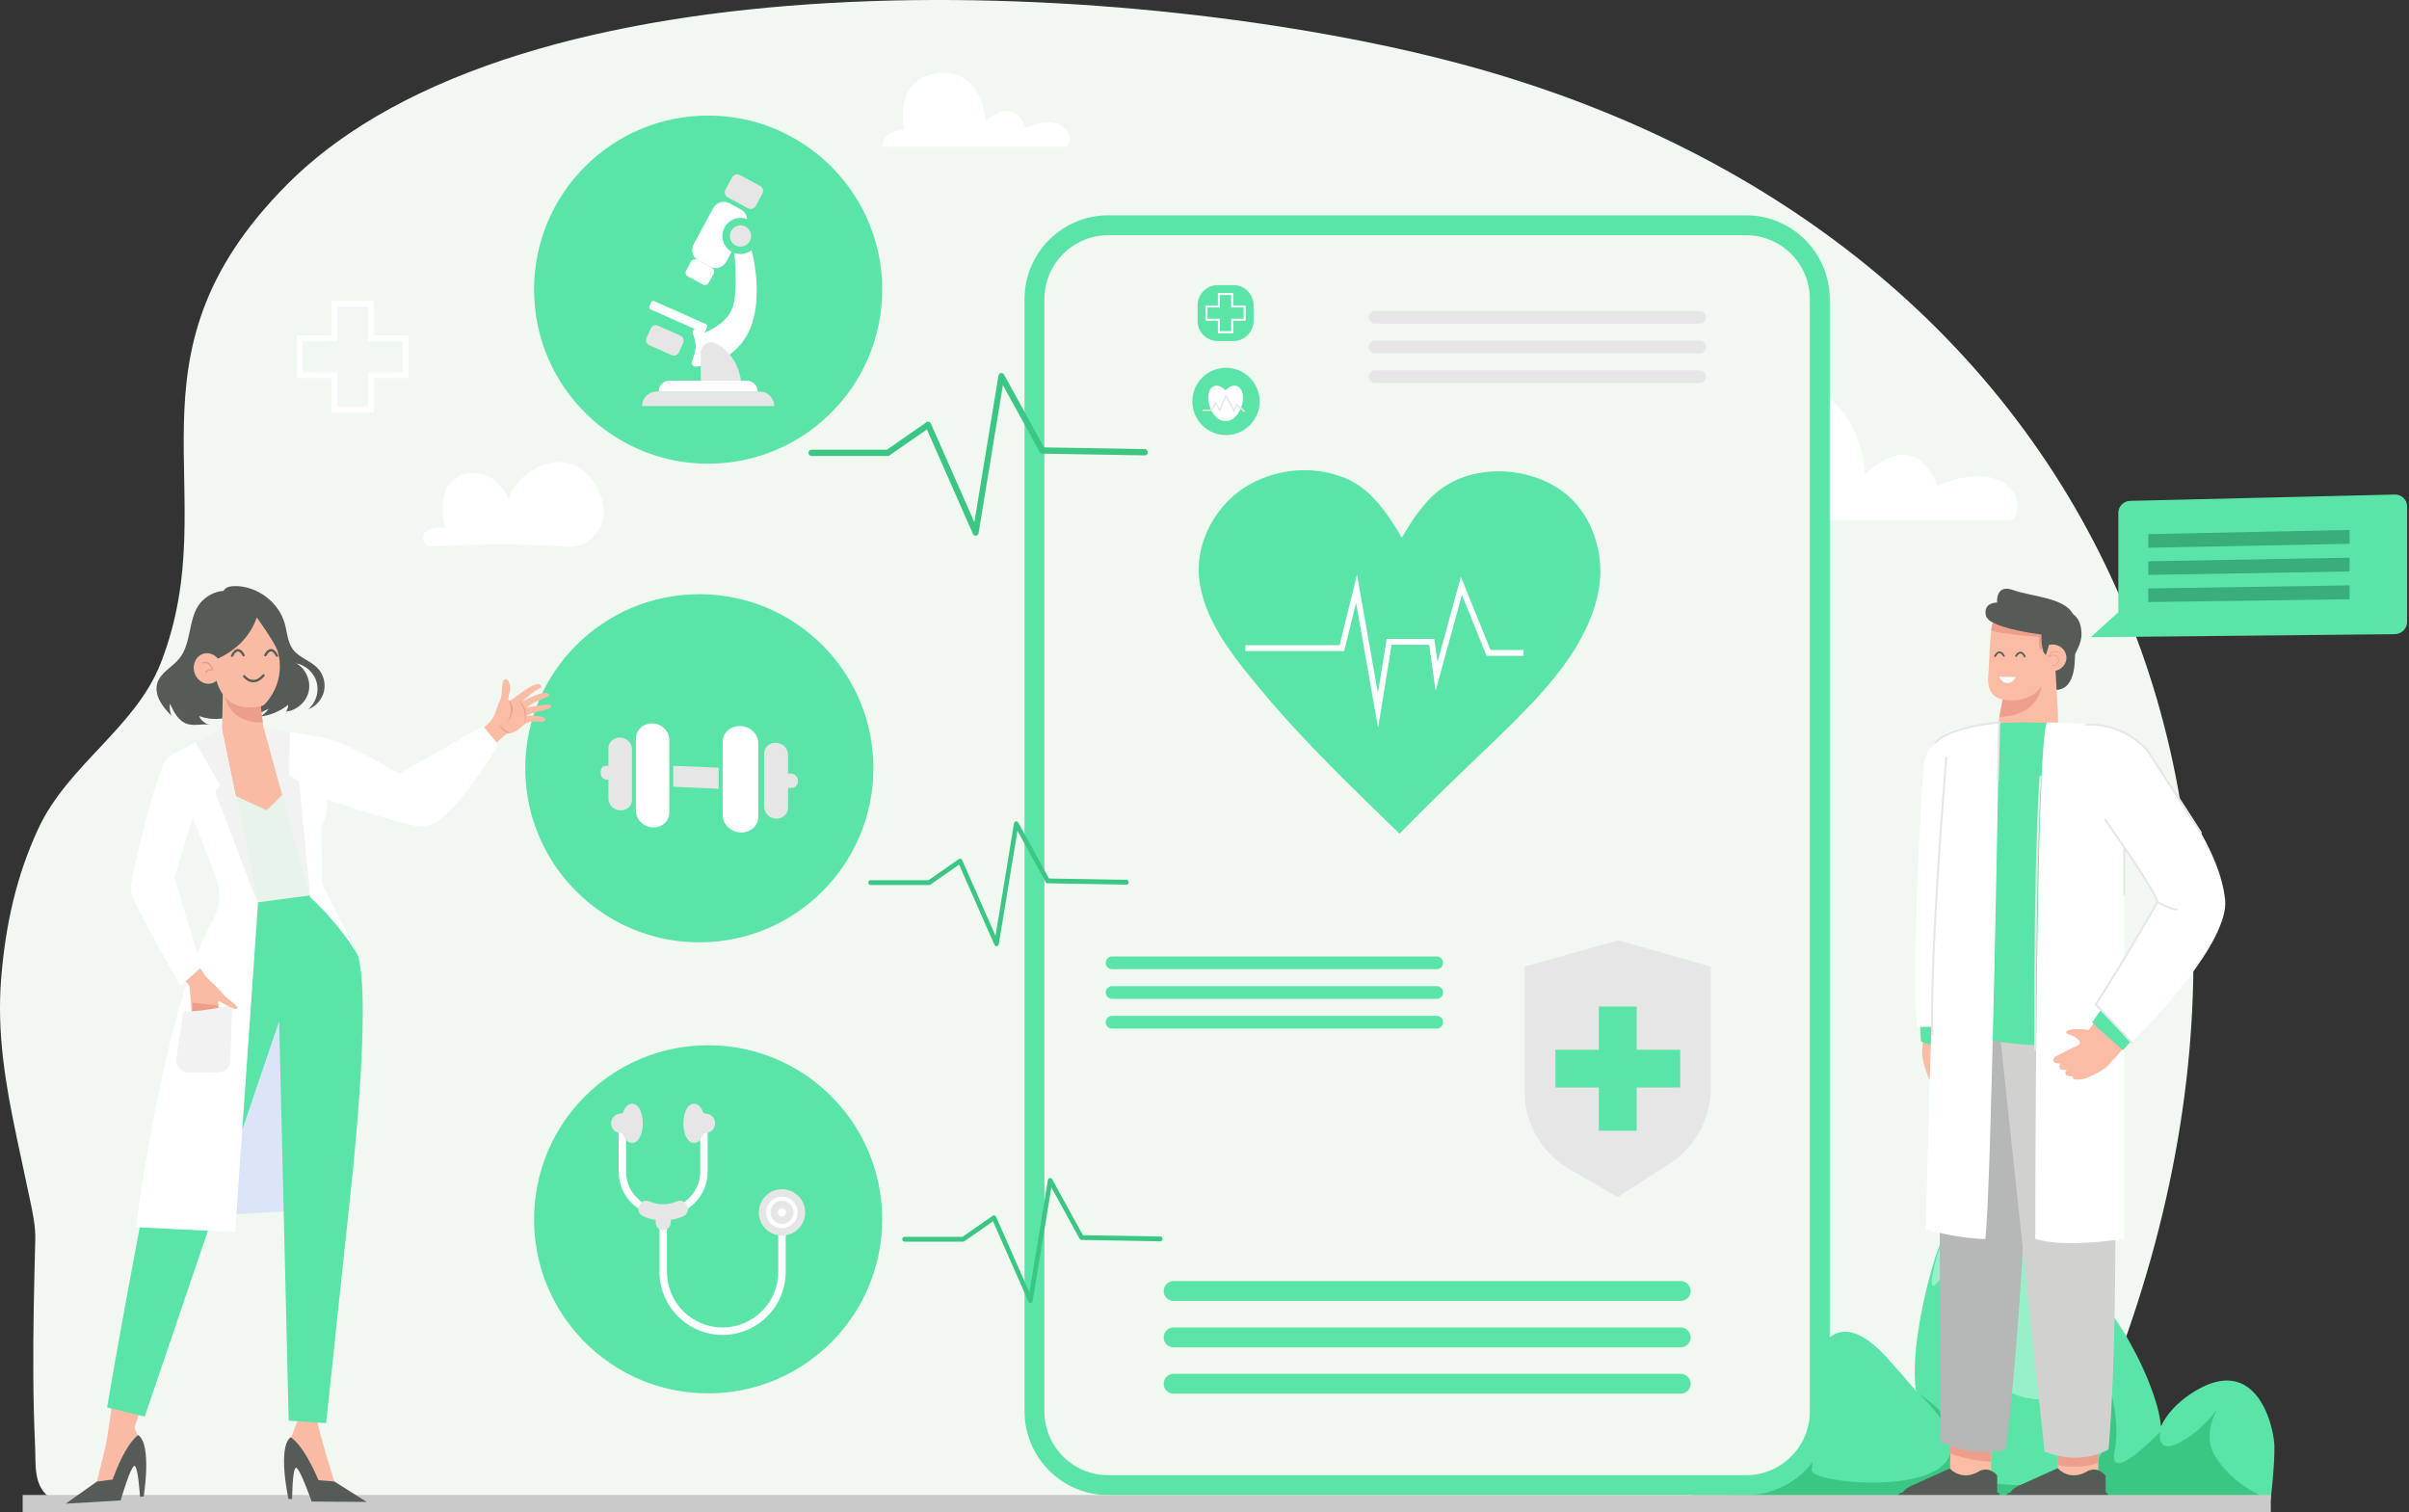 <svg xmlns="http://www.w3.org/2000/svg" width="849" height="533" viewBox="0 0 849 533" fill="none"><rect x="0" y="0" width="849" height="533" fill="#333333" stroke="none"/><g clip-path="url(#clip0_1034_32470)"><path d="M724.861 528.49C716.181 528.49 707.501 528.49 698.821 528.49H357.841C273.981 528.49 190.091 527.47 106.231 528.68C89.981 528.91 73.731 529.36 57.481 529.8C46.561 530.1 27.911 534.07 18.111 528.07C11.611 524.1 12.681 516.24 12.371 509.69C11.981 501.33 11.791 492.96 11.741 484.59C11.641 468.69 12.021 452.79 12.431 436.9C12.551 432.18 11.561 427.51 10.581 422.89C9.001 415.48 7.431 408.07 5.851 400.65C1.921 382.14 -1.109 364.07 0.391 345.1C1.891 326.13 5.731 308.78 13.421 292.18C23.961 269.41 47.791 256.5 56.711 233.53C80.061 173.43 40.111 126.4 101.181 65.01C183.241 -17.47 393.251 -8.4 509.121 21.04C743.401 80.56 839.061 300.42 724.871 528.49H724.861Z" fill="#F1F8F2"></path><path d="M591.94 183.3C591.45 181.65 591.62 179.76 592.77 178.18C594.85 175.33 598.64 172.91 605.43 172.5C605.43 172.5 598.09 139.9 626.53 136.47C655.76 132.95 657.27 167.32 657.27 167.32C657.27 167.32 673.83 149.09 682.87 171.3C682.87 171.3 700.7 162.3 709.27 173.1C711.83 176.33 711.4 180.66 709.2 183.3H591.95H591.94Z" fill="white"></path><path d="M311.27 51.72C311 50.81 311.1 49.76 311.73 48.89C312.88 47.32 314.97 45.98 318.72 45.75C318.72 45.75 314.66 27.73 330.38 25.84C346.53 23.9 347.37 42.89 347.37 42.89C347.37 42.89 356.52 32.82 361.52 45.09C361.52 45.09 371.37 40.12 376.1 46.08C377.52 47.87 377.28 50.26 376.06 51.71H311.27V51.72Z" fill="white"></path><path d="M800.23 528.5H597.03C596.39 528.51 595.74 528.51 595.09 528.5C597.36 526.01 607.8 516.8 609.77 514.78C624.21 500.02 630.99 497.47 633.79 502.44C633.79 502.45 633.81 502.48 633.81 502.49C634.14 503.07 634.41 503.76 634.63 504.53C634.63 504.54 634.65 504.54 634.65 504.56C634.72 504.81 634.78 505.08 634.84 505.37V505.08C635.04 502.37 635.32 499.41 635.68 496.23C635.72 495.8 635.78 495.37 635.83 494.95C638.61 472.7 647.67 459.47 664.87 478.29C669 482.83 672.29 486.61 674.86 489.73C674.86 489.73 674.86 489.73 674.89 489.76C675 489.91 675.11 490.05 675.21 490.18C675.21 490.13 675.21 490.09 675.21 490.04C674.37 483.73 674.71 474.37 677.57 460.52C677.66 460.06 677.76 459.58 677.86 459.1C686.64 418.14 698.72 415.18 713.63 431.11C715.25 432.85 716.81 434.64 718.3 436.49C718.34 436.53 718.38 436.58 718.42 436.62C721.49 440.4 724.27 444.34 726.75 448.24C726.77 448.27 726.78 448.29 726.8 448.32C726.8 448.33 726.82 448.36 726.83 448.37C730.52 454.16 733.52 459.85 735.81 464.77C735.81 464.77 735.83 464.81 735.86 464.87C735.91 464.96 735.99 465.12 736.07 465.33C735.86 463.42 735.79 461.42 735.95 459.43C736.01 458.73 736.14 458.2 736.35 457.81C736.61 457.3 737 457.06 737.49 457.06C737.88 457.06 738.33 457.21 738.84 457.52C739.01 457.62 739.2 457.74 739.38 457.89C744 461.21 752.19 474.29 757.25 486.83C757.25 486.84 757.25 486.84 757.25 486.86C759.28 491.88 760.8 496.84 761.4 501.01C761.48 501.57 761.55 502.11 761.58 502.63C762.66 500.36 764.34 497.86 766.87 495.38L766.89 495.35C768.74 493.54 771.06 491.71 773.94 490.02C787.07 482.27 794.4 488.68 798.15 496.42C798.17 496.46 798.19 496.5 798.2 496.52C800.58 501.48 801.5 506.93 801.56 509.58C801.71 516.4 800.25 528.52 800.25 528.52L800.23 528.5Z" fill="#5AE4A7"></path><path d="M800.229 528.5H597.029C619.059 528.06 637.739 513.36 635.929 506.36C635.929 506.36 639.699 511.91 638.499 517.98C637.359 523.72 708.579 529.66 681.669 496.89C681.099 496.18 680.489 495.47 679.819 494.73C679.269 494.11 678.659 493.47 678.029 492.82C677.739 492.53 677.429 492.22 677.119 491.91C676.889 491.67 676.639 491.44 676.389 491.19C676.389 491.19 676.389 491.2 676.409 491.2C677.609 492.01 703.609 509.8 683.959 519.41C683.959 519.41 716.099 528.07 733.159 519.79C749.649 511.78 741.519 482.04 740.979 480.11C741.539 481.58 747.829 498.78 745.279 511.18C742.619 524.14 761.329 504.57 761.329 504.57C761.329 504.57 759.699 512.55 767.819 508.53C775.599 504.68 781.009 497.07 781.449 496.43C781.019 497.18 776.429 505.64 780.239 512.38C786.969 524.27 800.219 528.5 800.219 528.5H800.229Z" fill="#3CC684"></path><path opacity="0.43" d="M681.23 448.48C678.27 462.91 690.98 438.88 690.98 438.88C690.98 438.88 687.15 489.88 716.67 493.03C746.19 496.18 742.05 473.52 726.76 448.29C711.47 423.06 689.06 410.21 681.22 448.48H681.23Z" fill="#E9FFF6"></path><path d="M615.31 79.38H390.62C376.239 79.38 364.58 91.038 364.58 105.42V497.34C364.58 511.721 376.239 523.38 390.62 523.38H615.31C629.692 523.38 641.35 511.721 641.35 497.34V105.42C641.35 91.038 629.692 79.38 615.31 79.38Z" fill="#F1F8F2" stroke="#5AE4A7" stroke-width="7" stroke-miterlimit="10"></path><path d="M725.251 237.49L724.741 243C724.741 243 725.761 254.31 725.071 256.63C724.391 258.95 720.561 263.47 713.951 263.14C711.871 263.03 710.061 262.6 708.551 262.07C705.451 260.96 703.671 257.89 704.231 254.8L705.791 246.5C700.051 245.42 700.681 239.17 700.681 239.17C700.881 235.72 701.061 232.27 701.261 228.82C701.371 227.03 701.401 225.21 701.601 223.42C701.651 223.02 701.691 222.58 701.741 222.13C701.851 221.21 702.021 220.23 702.421 219.42C702.591 219.04 702.821 218.71 703.111 218.42C703.761 217.78 704.671 217.5 705.571 217.3C707.211 216.91 708.891 216.71 710.591 216.64C712.001 216.59 713.571 216.46 714.951 216.64C716.111 216.8 717.311 216.87 718.511 216.86C719.431 216.86 720.361 216.79 721.291 216.68C722.331 216.56 723.331 216.3 724.361 216.11C725.121 215.97 725.611 215.97 725.671 216.81C725.811 218.84 725.601 220.95 725.561 222.98L725.251 237.49Z" fill="#FABCA4"></path><path d="M724.302 221.57L723.602 223.58L721.012 230.91C718.062 229.77 718.602 224.44 718.602 224.44C714.992 224.22 711.362 223.9 707.772 223.35C705.902 223.07 703.562 222.87 701.752 222.15C701.862 221.23 702.032 220.25 702.432 219.43C701.882 219.15 701.412 218.85 701.022 218.54C700.892 218.45 700.792 218.34 700.682 218.23C701.102 217.31 701.752 216.46 702.322 215.74C702.382 215.67 703.082 215.62 703.202 215.55C703.482 215.43 703.632 215.21 703.872 215.05C704.292 214.78 704.872 214.67 705.352 214.51C706.492 214.14 707.602 213.77 708.752 213.4C708.982 213.32 712.792 212.06 712.832 212.18C712.872 212.26 715.682 214.56 718.512 216.86C718.782 217.08 719.052 217.3 719.332 217.53C721.922 219.63 724.292 221.55 724.292 221.55L724.302 221.57Z" fill="#ED9F8C"></path><path d="M739.64 509.23L739.55 515.56L739.44 522.82L725.08 522.62L725.19 516.35L725.35 507.44L739.64 509.23Z" fill="#FABCA4"></path><path d="M739.641 509.23L739.551 515.56C736.441 516.55 731.421 517.5 725.191 516.36L725.351 507.45L739.641 509.24V509.23Z" fill="#ED9F8C"></path><path d="M701.82 509.24L701.71 517.43L701.62 522.81L687.17 522.61L687.31 514.55L687.44 507.45L701.82 509.24Z" fill="#FABCA4"></path><path d="M701.821 506.94L701.711 515.13C697.851 514.93 692.901 514.19 687.311 512.24L687.451 505.14L701.831 506.93V506.94H701.821Z" fill="#ED9F8C"></path><path d="M724.75 214.44C724.75 214.44 731.76 214.48 733.2 220.36C734.65 226.26 731.45 229.17 731.3 230.89C731.16 232.62 731.73 244.34 723.15 243.04L721.9 223.66L725.33 216.14L724.76 214.43L724.75 214.44Z" fill="#555B56"></path><path d="M718.36 231.56C718.22 234.16 720.32 236.38 723.05 236.51C725.78 236.65 728.12 234.66 728.27 232.06C728.41 229.46 726.31 227.24 723.58 227.11C720.85 226.97 718.52 228.96 718.37 231.56H718.36Z" fill="#FABCA4"></path><path d="M723.501 234.7C724.531 234.75 725.261 234.05 725.531 233.34C725.841 232.49 725.581 231.63 724.861 231.15C723.801 230.45 722.781 230.81 722.251 231.1C722.491 230.58 722.851 230.2 723.321 229.99C724.321 229.53 725.521 229.96 725.531 229.97C725.591 230 725.671 229.97 725.701 229.89C725.731 229.82 725.701 229.75 725.621 229.72C725.561 229.7 724.311 229.24 723.201 229.75C722.561 230.05 722.091 230.6 721.841 231.4L721.701 231.85L722.061 231.54C722.061 231.54 723.361 230.47 724.701 231.36C725.451 231.86 725.471 232.69 725.251 233.24C725.021 233.82 724.441 234.48 723.501 234.43H723.471C723.401 234.43 723.331 234.48 723.331 234.55C723.331 234.62 723.381 234.69 723.441 234.69H723.481L723.501 234.7Z" fill="#ED9F8C"></path><path d="M719.48 241.85C719.48 241.85 718.51 252.32 704.65 252.63L705.8 246.51C705.8 246.51 714.64 248.67 719.49 241.87L719.48 241.85Z" fill="#ED9F8C"></path><path d="M724.87 244.47L724.4 235.58L722.08 235.72L721.57 244.57L724.87 244.48V244.47Z" fill="#FABCA4"></path><path d="M723.461 214.2C723.461 214.2 724.871 217.95 721.871 223.94C718.871 229.93 728.811 222 728.811 222C728.811 222 728.651 213.01 723.451 214.2H723.461Z" fill="#555B56"></path><path d="M722.121 227.31L721.011 230.9L720.161 229.76C720.161 229.76 718.651 224.44 720.031 221.99C721.411 219.55 726.181 223.41 726.181 223.41L722.121 227.31Z" fill="#555B56"></path><path d="M704.58 238.47C704.67 238.47 710.36 238.58 710.36 238.58C710.36 238.58 709.54 240.78 707.43 240.74C705.31 240.7 704.57 238.47 704.57 238.47H704.58Z" fill="#FBFDFC"></path><path d="M686.692 382.47C689.252 385.75 689.922 382.52 689.922 382.52C691.462 384.14 692.262 383.83 692.652 383.29C692.932 382.9 692.992 382.39 692.852 381.93C692.382 380.47 690.942 376 689.872 373.27C690.112 371.39 693.292 372.18 694.872 373.13C695.692 373.62 697.092 373.73 695.802 371.59C694.762 369.84 691.122 367.09 691.122 367.09L692.782 356.61L678.082 357.3C678.082 357.3 677.512 369.35 677.412 371.17C677.322 372.99 679.032 379.19 680.512 381.12C683.212 384.63 683.492 382.54 683.492 382.54C686.642 385.92 686.682 382.48 686.682 382.48H686.702L686.692 382.47Z" fill="#FABCA4"></path><path d="M687.74 378.57C687.74 378.48 687.79 378.39 687.88 378.36C687.99 378.32 688.12 378.38 688.16 378.49C688.71 380.08 690.09 382.38 690.09 382.41C690.15 382.52 690.12 382.65 690.01 382.71C689.9 382.77 689.78 382.74 689.72 382.63C689.66 382.54 688.31 380.28 687.75 378.64C687.75 378.62 687.75 378.59 687.75 378.57H687.74Z" fill="#FABCA4"></path><path d="M684.961 378.61C684.961 378.5 685.031 378.41 685.131 378.39C685.241 378.36 685.361 378.44 685.391 378.56C685.801 380.58 686.871 382.34 686.881 382.35C686.951 382.46 686.911 382.59 686.801 382.65C686.691 382.72 686.561 382.68 686.501 382.57C686.451 382.49 685.391 380.74 684.971 378.64V378.6L684.961 378.61Z" fill="#FABCA4"></path><path d="M681.791 379.15C681.791 379.04 681.861 378.96 681.961 378.93C682.071 378.9 682.201 378.98 682.231 379.09C682.641 380.82 683.671 382.38 683.681 382.4C683.751 382.5 683.721 382.64 683.631 382.71C683.521 382.78 683.391 382.75 683.321 382.65C683.271 382.58 682.231 381 681.801 379.2V379.15H681.781H681.791Z" fill="#FABCA4"></path><path d="M676.73 361.81L676.99 366.9C676.99 366.9 679.66 368.68 684.57 368.55L683.341 361.81H676.73Z" fill="#5AE4A7"></path><path d="M716.77 346.3C716.77 346.3 714.54 450.64 706.89 510.86C706.89 510.86 696.7 514.05 683.88 508.09L683.34 354.3L681.49 331.26L716.76 346.3H716.77Z" fill="#B6B7B7"></path><path d="M743.671 347.31C743.671 347.31 748.141 450.17 743.131 510.78C743.131 510.78 733.611 516.75 720.561 511.58L704.761 363.8L698.061 324.26L743.671 347.31Z" fill="#D1D2CF"></path><path d="M688.091 257.88C688.091 257.88 679.731 261.27 678.331 267.87C676.941 274.46 673.311 354 675.821 361.83H688.081V257.89L688.091 257.88Z" fill="white"></path><path d="M747.981 303.71L742.411 366.43C742.411 366.43 709.371 373.68 683.711 360.28C683.711 360.28 687.811 262.96 688.621 259.02C689.571 254.38 715.161 253.99 725.841 255.13C725.841 255.13 742.381 254.72 751.241 259.59L747.981 303.73V303.72V303.71Z" fill="#5AE4A7"></path><path d="M748.651 285.44V436.52C748.651 436.52 727.541 440.07 717.281 436.52C717.281 436.52 717.341 257.6 721.531 254.59C722.051 254.59 732.561 254.78 740.081 255.59C747.591 256.4 748.641 285.43 748.641 285.43L748.651 285.44Z" fill="white"></path><path d="M704.57 254.59C704.57 254.59 701.75 423.73 699.66 436.66C699.66 436.66 689.54 436.49 678.67 433.17C678.67 433.17 682.91 260.93 685.71 258.51C688.52 256.09 704.56 254.58 704.56 254.58L704.57 254.59Z" fill="white"></path><path d="M748.651 315.5C748.831 315.5 749.001 315.35 749.001 315.15V298.55C749.001 298.36 748.841 298.2 748.651 298.2C748.451 298.2 748.291 298.35 748.291 298.55V315.15C748.291 315.34 748.451 315.5 748.651 315.5Z" fill="#E6E6E6"></path><path d="M717.28 370.46C717.48 370.46 717.64 370.31 717.64 370.12C717.47 298.75 719.46 273.94 719.48 273.7C719.5 273.51 719.35 273.35 719.16 273.33C718.96 273.33 718.79 273.45 718.77 273.64C718.75 273.88 716.76 298.7 716.93 370.13C716.93 370.32 717.1 370.47 717.28 370.47V370.46Z" fill="#E6E6E6"></path><path d="M680.962 364.99C681.162 364.99 681.311 364.83 681.311 364.65C680.621 334.01 686.232 267.76 686.282 267.09C686.302 266.9 686.151 266.74 685.951 266.73C685.751 266.72 685.591 266.85 685.571 267.04C685.511 267.71 679.901 333.99 680.601 364.66C680.601 364.84 680.771 365 680.951 365H680.971L680.962 364.99Z" fill="#E6E6E6"></path><path d="M704.101 275.07C704.301 275.07 704.451 274.92 704.461 274.73L704.931 254.22L704.541 254.25C703.821 254.31 686.891 255.68 681.891 261.47C681.761 261.61 681.781 261.84 681.931 261.97C682.081 262.1 682.301 262.08 682.431 261.93C686.831 256.84 701.621 255.23 704.201 254.98L703.751 274.71C703.751 274.9 703.891 275.06 704.091 275.07H704.101Z" fill="#E6E6E6"></path><path d="M747.56 264.22C747.48 264.22 747.42 264.19 747.36 264.12C745.06 261.05 741.27 259.8 741.22 259.79C741.09 259.75 741.02 259.62 741.06 259.49C741.1 259.37 741.23 259.3 741.36 259.34C741.53 259.39 745.31 260.64 747.72 263.84C747.8 263.95 747.78 264.1 747.67 264.18C747.63 264.21 747.57 264.23 747.53 264.23L747.56 264.22Z" fill="#21111D"></path><path d="M747.111 266.43C747.031 266.43 746.971 266.4 746.911 266.33C744.601 263.26 740.821 262.01 740.771 262C740.641 261.96 740.571 261.83 740.611 261.7C740.651 261.58 740.781 261.51 740.911 261.55C741.071 261.6 744.861 262.85 747.271 266.05C747.341 266.16 747.321 266.31 747.221 266.39C747.181 266.42 747.121 266.44 747.081 266.44L747.111 266.43Z" fill="#21111D"></path><path d="M728.47 376.98C724.34 377.52 726.15 374.76 726.15 374.76C723.91 374.83 723.54 374.05 723.65 373.4C723.73 372.92 724.05 372.51 724.47 372.29C725.83 371.58 730.01 369.4 732.7 368.21C733.86 366.69 731.04 365.05 729.23 364.62C728.31 364.4 727.23 363.5 729.66 362.87C731.63 362.36 736.16 362.93 736.16 362.93L742.36 354.29L752.35 365.04C752.35 365.04 744.27 374.02 743.06 375.39C741.85 376.75 736.27 379.99 733.85 380.32C729.45 380.93 730.72 379.25 730.72 379.25C726.09 379.46 728.48 376.98 728.48 376.98H728.45V376.97L728.47 376.98Z" fill="#FABCA4"></path><path d="M730.47 373.46C730.54 373.39 730.56 373.3 730.51 373.2C730.45 373.09 730.34 373.05 730.22 373.11C728.69 373.87 726.11 374.54 726.08 374.54C725.97 374.57 725.88 374.69 725.92 374.81C725.95 374.92 726.08 375 726.19 374.96C726.29 374.93 728.85 374.26 730.42 373.49C730.42 373.49 730.45 373.46 730.47 373.45V373.46Z" fill="#FABCA4"></path><path d="M732.421 375.44C732.501 375.36 732.511 375.25 732.451 375.16C732.381 375.06 732.251 375.04 732.141 375.1C730.431 376.25 728.431 376.76 728.411 376.76C728.301 376.79 728.231 376.91 728.251 377.03C728.281 377.14 728.391 377.22 728.511 377.19C728.601 377.17 730.601 376.65 732.391 375.46C732.391 375.46 732.411 375.44 732.421 375.43V375.44Z" fill="#FABCA4"></path><path d="M734.3 378.03C734.38 377.96 734.39 377.85 734.33 377.75C734.26 377.64 734.13 377.62 734.02 377.68C732.51 378.63 730.68 379.02 730.66 379.02C730.55 379.05 730.46 379.16 730.49 379.28C730.52 379.39 730.63 379.47 730.75 379.45C730.83 379.43 732.68 379.04 734.26 378.06C734.26 378.06 734.29 378.04 734.3 378.03Z" fill="#FABCA4"></path><path d="M750.931 367.05L748.221 370.07C748.221 370.07 738.101 361.38 737.371 360.24C737.541 360.07 740.411 355.88 740.411 355.88L750.941 367.05H750.931Z" fill="#5AE4A7"></path><path d="M733.611 255.36C733.611 255.36 750.841 253.79 759.451 267.98C767.311 280.94 782.301 299.15 784.191 317.08C785.721 331.58 758.381 360.47 751.251 367.37L738.611 353.96C738.611 353.96 758.721 322.2 760.291 318.29C761.711 314.73 732.291 276.09 732.291 276.09L733.611 255.35V255.36Z" fill="white"></path><path d="M751.24 367.73C751.33 367.73 751.41 367.7 751.47 367.64C751.61 367.52 751.64 367.29 751.51 367.14C748.63 363.85 740.43 355.34 739.06 353.93C746.09 343.18 760.64 318.52 760.64 317.83C760.64 317.64 760.5 317.48 760.29 317.48C760.12 317.48 759.97 317.6 759.94 317.76C759.53 318.85 745.88 342.24 738.31 353.79L738.15 354.02L738.35 354.22C738.45 354.31 747.86 364.05 750.98 367.62C751.05 367.7 751.15 367.74 751.25 367.74L751.24 367.73Z" fill="#E6E6E6"></path><path d="M767.15 320.84C767.35 320.84 767.51 320.69 767.51 320.49C767.51 320.29 767.35 320.14 767.15 320.14C765 320.14 761.32 318.02 760.6 317.59C759.42 312.83 742.87 289.61 742.16 288.61C742.05 288.45 741.82 288.42 741.68 288.52C741.51 288.63 741.48 288.86 741.59 289.01C741.76 289.26 759.15 313.64 759.94 317.86L759.97 318.01L760.11 318.1C760.29 318.21 764.59 320.83 767.17 320.83L767.15 320.84Z" fill="#E6E6E6"></path><path d="M775.631 293.77C775.701 293.77 775.771 293.75 775.831 293.71C775.991 293.6 776.031 293.39 775.941 293.22L756.961 264.01C747.261 253.69 735.381 255.06 735.261 255.06C735.061 255.09 734.931 255.26 734.951 255.45C734.981 255.64 735.161 255.78 735.351 255.76C735.461 255.74 746.971 254.43 756.401 264.45L775.321 293.58C775.391 293.69 775.501 293.74 775.621 293.74L775.631 293.77Z" fill="#E6E6E6"></path><path d="M742.11 526.05H727.64L721.77 519.52L711.04 526.05H708.74C707.94 526.05 707.21 526.6 707.06 527.4C706.86 528.47 707.66 529.42 708.68 529.42H742.33C742.57 529.42 742.78 529.22 742.78 528.96V526.72C742.78 526.35 742.48 526.05 742.13 526.05H742.12H742.11Z" fill="#555B56"></path><path d="M741.981 526.06V519.99C741.981 519.99 739.551 516.64 735.841 518.34C735.841 518.34 730.231 522.4 725.271 517.49L712.981 523.05C712.981 523.05 709.611 524.2 708.691 526.04H741.971V526.05L741.981 526.06Z" fill="#555B56"></path><path d="M742.111 520H741.861V526.04H742.111V520Z" fill="#555B56"></path><path d="M707.511 529.11C707.121 528.77 706.891 528.26 706.891 527.73C706.891 526.74 707.691 525.92 708.671 525.92H741.941C742.461 525.92 742.891 526.36 742.891 526.89V528.56H742.641V526.89C742.641 526.5 742.331 526.18 741.941 526.18H708.671C707.821 526.18 707.141 526.88 707.141 527.74C707.141 528.2 707.341 528.63 707.681 528.93L707.511 529.12V529.11Z" fill="#555B56"></path><path d="M708.791 526.1L708.561 525.99C708.591 525.93 709.261 524.52 711.781 523.43C714.261 522.35 725.131 517.43 725.231 517.38L725.331 517.61C725.221 517.66 714.351 522.58 711.881 523.66C709.471 524.71 708.801 526.09 708.801 526.1H708.791Z" fill="#555B56"></path><path d="M704 526.05H689.53L683.66 519.52L672.94 526.05H670.63C669.83 526.05 669.1 526.6 668.95 527.4C668.75 528.47 669.56 529.42 670.57 529.42H704.22C704.47 529.42 704.67 529.22 704.67 528.96V526.72C704.67 526.35 704.38 526.05 704.02 526.05H704.01H704Z" fill="#555B56"></path><path d="M703.87 526.06V519.99C703.87 519.99 701.43 516.64 697.72 518.34C697.72 518.34 692.11 522.4 687.15 517.49L674.86 523.05C674.86 523.05 671.5 524.2 670.57 526.04H703.86L703.87 526.06Z" fill="#555B56"></path><path d="M669.421 529.11C669.021 528.77 668.801 528.26 668.801 527.73C668.801 526.74 669.601 525.92 670.571 525.92H703.851C704.371 525.92 704.791 526.36 704.791 526.89V528.56H704.551V526.89C704.551 526.5 704.231 526.18 703.851 526.18H670.571C669.721 526.18 669.041 526.88 669.041 527.74C669.041 528.2 669.241 528.63 669.581 528.93L669.411 529.12L669.421 529.11Z" fill="#555B56"></path><path d="M713.621 231.68C713.511 231.68 713.411 231.62 713.351 231.52C713.061 230.95 712.581 230.28 712.061 230.28C711.361 230.28 710.781 231.34 710.771 231.35C710.691 231.5 710.511 231.56 710.351 231.47C710.191 231.39 710.151 231.2 710.221 231.05C710.251 230.99 710.981 229.65 712.061 229.66C712.731 229.66 713.341 230.2 713.881 231.24C713.961 231.39 713.901 231.58 713.741 231.66C713.691 231.69 713.651 231.7 713.601 231.7L713.621 231.68Z" fill="#555B56"></path><path d="M703.082 231.54C703.082 231.54 702.982 231.54 702.942 231.5C702.802 231.41 702.742 231.23 702.832 231.08C703.402 230.06 704.022 229.53 704.702 229.56C705.782 229.58 706.472 230.95 706.502 231C706.582 231.15 706.522 231.34 706.362 231.41C706.202 231.48 706.022 231.43 705.952 231.27C705.792 230.96 705.272 230.18 704.692 230.16C704.152 230.16 703.682 230.81 703.372 231.36C703.312 231.47 703.202 231.52 703.112 231.52H703.092L703.082 231.54Z" fill="#555B56"></path><path d="M725.561 222.99C724.851 223.23 724.171 223.42 723.601 223.57C722.581 223.83 721.881 223.94 721.881 223.94C721.881 223.94 712.111 222.9 705.591 220.72C704.401 220.33 703.321 219.9 702.441 219.42C701.891 219.14 701.421 218.84 701.031 218.53C700.901 218.44 700.801 218.33 700.691 218.22C700.271 217.82 699.991 217.39 699.891 216.94C698.861 212.2 703.821 212.34 703.821 212.34C703.821 212.34 703.251 205.64 709.501 207.94C715.741 210.22 727.521 210.57 730.501 216.31C732.351 219.84 728.661 221.91 725.561 222.98V222.99Z" fill="#555B56"></path><path d="M310.901 429.69C310.901 463.57 283.431 491.03 249.561 491.03C231.091 491.03 214.531 482.87 203.291 469.96C193.901 459.19 188.221 445.1 188.221 429.69C188.221 395.81 215.681 368.35 249.561 368.35C259.661 368.35 269.191 370.79 277.591 375.11C297.371 385.29 310.901 405.91 310.901 429.69Z" fill="#5AE4A7"></path><path d="M736.84 224.55L843.94 223.49C846.36 223.47 848.33 221.54 848.33 219.18V178.44C848.33 176.08 846.36 174.22 843.94 174.28L750.71 176.5C748.42 176.56 746.56 178.45 746.56 180.74V215.75L736.85 224.55H736.84Z" fill="#5AE4A7"></path><path d="M757.119 193.02L828.049 191.64V186.75L757.119 188.23V193.02Z" fill="#39AD7A"></path><path d="M757.119 202.59L828.049 201.4V196.52L757.119 197.8V202.59Z" fill="#39AD7A"></path><path d="M757.119 212.16L828.049 211.17V206.29L757.119 207.37V212.16Z" fill="#39AD7A"></path><path d="M131.779 145.4H116.779V133.23H104.609V118.23H116.779V106.06H131.779V118.23H143.959V133.23H131.779V145.4ZM118.799 143.38H129.769V131.21H141.949V120.24H129.769V108.07H118.799V120.24H106.629V131.21H118.799V143.38Z" fill="white"></path><path d="M152.35 192.56C161.07 192.06 181.52 191.19 199.29 192.69C206.64 193.31 212.99 187.43 212.83 180.06C212.76 177.04 211.68 173.53 208.88 169.55C198.09 154.22 179.33 168.86 179.51 176.64C179.51 176.64 175.72 164.93 164.2 166.98C152.68 169.03 156.76 186.07 156.76 186.07C156.76 186.07 153.04 185.28 150.47 187.04C147.94 188.77 149.3 192.75 152.37 192.57L152.35 192.56Z" fill="white"></path><path d="M254.66 470.43C242.39 470.43 232.42 460.45 232.42 448.19V427.26C232.42 426.54 233.01 425.95 233.73 425.95C234.45 425.95 235.04 426.54 235.04 427.26V448.19C235.04 459.01 243.85 467.81 254.66 467.81C265.47 467.81 274.28 459 274.28 448.19V427.26C274.28 426.54 274.87 425.95 275.59 425.95C276.31 425.95 276.9 426.54 276.9 427.26V448.19C276.9 460.46 266.92 470.43 254.66 470.43Z" fill="white"></path><path d="M275.59 434.11C279.379 434.11 282.45 431.039 282.45 427.25C282.45 423.461 279.379 420.39 275.59 420.39C271.802 420.39 268.73 423.461 268.73 427.25C268.73 431.039 271.802 434.11 275.59 434.11Z" fill="white"></path><path d="M275.59 419.08C271.09 419.08 267.42 422.75 267.42 427.25C267.42 431.31 270.4 434.69 274.29 435.32C274.72 435.39 275.15 435.43 275.6 435.43C276.05 435.43 276.48 435.4 276.91 435.32C280.8 434.69 283.77 431.31 283.77 427.25C283.77 422.74 280.1 419.08 275.6 419.08H275.59ZM276.9 432.65C276.48 432.75 276.04 432.81 275.59 432.81C275.14 432.81 274.7 432.75 274.28 432.65C271.85 432.06 270.03 429.87 270.03 427.25C270.03 424.18 272.52 421.69 275.58 421.69C278.64 421.69 281.14 424.18 281.14 427.25C281.14 429.86 279.33 432.06 276.89 432.65H276.9Z" fill="#E6E6E6"></path><path d="M275.6 430.01C277.124 430.01 278.36 428.774 278.36 427.25C278.36 425.726 277.124 424.49 275.6 424.49C274.076 424.49 272.84 425.726 272.84 427.25C272.84 428.774 274.076 430.01 275.6 430.01Z" fill="#E6E6E6"></path><path d="M275.599 431.32C273.359 431.32 271.529 429.5 271.529 427.25C271.529 425 273.349 423.18 275.599 423.18C277.849 423.18 279.669 425 279.669 427.25C279.669 429.5 277.849 431.32 275.599 431.32Z" fill="#E6E6E6"></path><path d="M275.6 425.8C274.8 425.8 274.15 426.45 274.15 427.25C274.15 428.05 274.8 428.7 275.6 428.7C276.4 428.7 277.05 428.05 277.05 427.25C277.05 426.45 276.4 425.8 275.6 425.8Z" fill="white"></path><path d="M233.7 428.56C225.05 428.56 218.02 421.52 218.02 412.88V397.21C218.02 396.49 218.61 395.9 219.33 395.9C220.05 395.9 220.64 396.49 220.64 397.21V412.88C220.64 420.08 226.5 425.95 233.71 425.95C240.92 425.95 246.78 420.09 246.78 412.88V397.21C246.78 396.49 247.37 395.9 248.09 395.9C248.81 395.9 249.4 396.49 249.4 397.21V412.88C249.4 421.53 242.36 428.56 233.72 428.56H233.7Z" fill="white"></path><path d="M240.76 425.1C240.42 424.5 239.67 424.26 239.04 424.55C237.78 425.12 236.43 425.49 235.06 425.63C234.61 425.69 234.15 425.71 233.7 425.71C233.25 425.71 232.79 425.69 232.35 425.63C230.97 425.49 229.62 425.12 228.37 424.55C227.74 424.26 227 424.5 226.65 425.1L226.46 425.43C226.06 426.12 226.34 427.01 227.07 427.34C228.4 427.95 229.8 428.37 231.25 428.59C231.9 428.69 232.36 429.27 232.36 429.92V430.83C232.36 431.58 232.97 432.18 233.71 432.18C234.46 432.18 235.06 431.57 235.06 430.83V429.92C235.06 429.27 235.53 428.69 236.17 428.59C237.61 428.36 239.02 427.94 240.35 427.34C241.08 427.01 241.36 426.12 240.96 425.43L240.77 425.1H240.76Z" fill="#E6E6E6"></path><path d="M242.44 425.9C242.41 425.51 242.29 425.13 242.09 424.78L241.9 424.45C241.7 424.11 241.45 423.83 241.15 423.62C240.4 423.08 239.4 422.96 238.51 423.36C237.37 423.88 236.16 424.21 234.94 424.33C234.92 424.33 234.91 424.33 234.89 424.33C234.54 424.38 234.16 424.4 233.71 424.4C233.26 424.4 232.88 424.38 232.54 424.33C232.52 424.33 232.51 424.33 232.49 424.33C231.26 424.21 230.06 423.88 228.92 423.36C228.03 422.95 227.02 423.08 226.28 423.62C225.98 423.83 225.72 424.11 225.53 424.45L225.34 424.78C225.14 425.12 225.03 425.51 224.99 425.9C224.96 426.24 225 426.6 225.11 426.93C225.34 427.64 225.86 428.23 226.53 428.54C227.97 429.2 229.49 429.66 231.06 429.93V430.84C231.06 431.84 231.62 432.72 232.44 433.17C232.82 433.38 233.26 433.5 233.72 433.5C234.18 433.5 234.66 433.37 235.06 433.14C235.86 432.68 236.39 431.82 236.39 430.84V429.9C237.96 429.66 239.48 429.2 240.92 428.54C241.6 428.23 242.12 427.64 242.34 426.93C242.45 426.59 242.48 426.25 242.46 425.9H242.44ZM233.75 429.93V430.84C233.75 430.89 233.66 430.89 233.66 430.84V429.93C233.66 429.43 233.52 428.96 233.29 428.55C233.08 428.19 232.78 427.89 232.43 427.67C232.14 427.49 231.81 427.36 231.45 427.3C230.12 427.1 228.84 426.71 227.59 426.12C227.59 426.1 227.59 426.08 227.59 426.08L227.78 425.75C227.78 425.75 227.8 425.73 227.81 425.73C229.21 426.37 230.68 426.77 232.19 426.92C232.28 426.93 232.36 426.94 232.45 426.95C232.83 426.99 233.24 427.01 233.7 427.01C234.16 427.01 234.61 426.99 235.01 426.94C235.08 426.94 235.15 426.93 235.21 426.92C236.72 426.77 238.19 426.37 239.59 425.73C239.6 425.73 239.62 425.73 239.63 425.75L239.82 426.08C239.82 426.08 239.82 426.1 239.8 426.15C238.58 426.71 237.29 427.1 235.97 427.3C235.63 427.36 235.32 427.47 235.04 427.64C234.66 427.86 234.35 428.18 234.13 428.55C233.89 428.95 233.75 429.43 233.75 429.93Z" fill="#E6E6E6"></path><path d="M222.781 390.26C222.011 390.26 221.331 391.06 220.881 392.32C220.591 393.14 219.831 393.72 218.961 393.72H218.931C217.771 393.72 216.731 394.59 216.671 395.75C216.611 396.99 217.591 398.01 218.811 398.01H218.961C219.841 398.01 220.591 398.58 220.881 399.41C221.331 400.67 222.021 401.47 222.781 401.47C224.141 401.47 225.241 398.96 225.241 395.87C225.241 392.78 224.141 390.27 222.781 390.27V390.26Z" fill="#E6E6E6"></path><path d="M222.78 388.96C221.45 388.96 220.31 390.03 219.64 391.89C219.53 392.21 219.26 392.42 218.93 392.42C217.03 392.42 215.46 393.85 215.36 395.69C215.31 396.65 215.64 397.56 216.3 398.25C216.77 398.74 217.37 399.08 218.02 399.23C218.28 399.29 218.54 399.32 218.81 399.32H218.95C219.26 399.32 219.52 399.53 219.64 399.85C219.9 400.59 220.24 401.19 220.63 401.67C221.23 402.39 221.97 402.78 222.77 402.78C225.24 402.78 226.54 399.3 226.54 395.87C226.54 392.44 225.24 388.96 222.77 388.96H222.78ZM222.78 400.14C222.64 400.03 222.37 399.7 222.1 398.97C221.82 398.2 221.3 397.58 220.63 397.18C220.13 396.88 219.55 396.71 218.94 396.71H218.8C218.58 396.71 218.38 396.63 218.23 396.48L218.19 396.44C218.03 396.27 217.95 396.05 217.96 395.82C217.99 395.39 218.42 395.03 218.94 395.03C220.34 395.03 221.61 394.12 222.09 392.77C222.35 392.03 222.63 391.71 222.77 391.6C223.14 391.88 223.92 393.35 223.92 395.87C223.92 398.39 223.15 399.86 222.77 400.14H222.78Z" fill="#E6E6E6"></path><path d="M248.48 393.72H248.45C247.57 393.72 246.82 393.15 246.53 392.32C246.08 391.06 245.39 390.26 244.63 390.26C243.27 390.26 242.17 392.77 242.17 395.86C242.17 398.95 243.27 401.46 244.63 401.46C245.4 401.46 246.08 400.66 246.53 399.4C246.82 398.58 247.58 398 248.45 398H248.6C249.82 398 250.81 396.98 250.74 395.74C250.68 394.58 249.64 393.71 248.48 393.71V393.72Z" fill="#E6E6E6"></path><path d="M252.05 395.69C251.95 393.85 250.39 392.42 248.48 392.42H248.45C248.15 392.42 247.88 392.21 247.76 391.89C247.09 390.03 245.95 388.96 244.62 388.96C242.15 388.96 240.85 392.44 240.85 395.87C240.85 399.3 242.14 402.78 244.62 402.78C245.42 402.78 246.16 402.39 246.76 401.66C247.16 401.19 247.5 400.58 247.75 399.85C247.86 399.53 248.14 399.32 248.44 399.32H248.59C248.85 399.32 249.12 399.29 249.37 399.23C250.02 399.08 250.62 398.74 251.09 398.24C251.75 397.55 252.08 396.64 252.03 395.68L252.05 395.69ZM248.6 396.71H248.45C247.85 396.71 247.27 396.88 246.77 397.18C246.11 397.58 245.58 398.2 245.3 398.97C245.04 399.7 244.76 400.03 244.62 400.14C244.25 399.86 243.47 398.39 243.47 395.87C243.47 393.35 244.24 391.88 244.62 391.6C244.76 391.71 245.04 392.03 245.3 392.77C245.78 394.12 247.06 395.03 248.45 395.03H248.48C248.98 395.03 249.42 395.39 249.44 395.82C249.45 396.05 249.37 396.27 249.21 396.44C249.2 396.45 249.18 396.47 249.17 396.48C249.01 396.63 248.81 396.71 248.6 396.71Z" fill="#E6E6E6"></path><path d="M307.799 270.74C307.799 304.62 280.339 332.08 246.459 332.08C226.979 332.08 209.629 323 198.389 308.85C190.079 298.38 185.119 285.14 185.119 270.74C185.119 236.86 212.589 209.4 246.459 209.4C256.939 209.4 266.809 212.03 275.449 216.67C294.709 227.02 307.809 247.35 307.809 270.75L307.799 270.74Z" fill="#5AE4A7"></path><path d="M432.071 153.33C438.621 153.33 443.931 148.02 443.931 141.47C443.931 134.92 438.621 129.61 432.071 129.61C425.521 129.61 420.211 134.92 420.211 141.47C420.211 148.02 425.521 153.33 432.071 153.33Z" fill="#5AE4A7"></path><path d="M435.94 136.06C434.67 135.6 433.17 136.23 431.92 137.58C430.67 136.24 429.16 135.6 427.9 136.06C425.85 136.81 425.18 140.15 426.42 143.51C427.57 146.64 429.94 148.66 431.93 148.32C433.91 148.66 436.29 146.64 437.44 143.51C438.67 140.15 438.01 136.81 435.96 136.06H435.94Z" fill="white"></path><path d="M438.74 144.77L435.98 142.33C435.98 142.33 435.96 142.3 435.95 142.3C435.93 142.3 435.92 142.3 435.89 142.3C435.79 142.26 435.68 142.27 435.6 142.35C435.54 142.41 435.53 142.49 435.55 142.57L434.93 144.11L432.37 139.44C432.32 139.35 432.24 139.33 432.15 139.32C432 139.24 431.84 139.31 431.78 139.44L429.82 143.99L428.76 142.07C428.76 142.07 428.69 142 428.64 141.98C428.64 141.89 428.61 141.79 428.51 141.75C428.38 141.68 428.22 141.74 428.15 141.86L426.9 144.33H424.01C423.87 144.33 423.75 144.45 423.75 144.59C423.75 144.73 423.87 144.85 424.01 144.85H427.06C427.15 144.85 427.22 144.79 427.27 144.72C427.27 144.72 427.29 144.72 427.3 144.7L428.41 142.53L429.62 144.71C429.62 144.71 429.65 144.71 429.65 144.73C429.68 144.76 429.7 144.81 429.74 144.82C429.77 144.83 429.81 144.84 429.85 144.84C429.89 144.84 429.94 144.84 429.98 144.81C430.02 144.78 430.04 144.74 430.07 144.7C430.07 144.69 430.1 144.7 430.1 144.68L432.09 140.04L434.7 144.81C434.72 144.89 434.76 144.96 434.84 145C434.87 145.01 434.9 145.02 434.94 145.02C435 145.01 435.05 144.99 435.08 144.97C435.13 144.94 435.15 144.9 435.17 144.86C435.19 144.83 435.2 144.81 435.2 144.8L435.91 143.01L438.35 145.16C438.4 145.2 438.46 145.23 438.52 145.23C438.59 145.23 438.66 145.2 438.72 145.14C438.82 145.03 438.81 144.86 438.7 144.77H438.71H438.74Z" fill="#E6E6E6"></path><path d="M434.671 100.47H429.181C425.248 100.47 422.061 103.658 422.061 107.59V113.08C422.061 117.012 425.248 120.2 429.181 120.2H434.671C438.603 120.2 441.791 117.012 441.791 113.08V107.59C441.791 103.658 438.603 100.47 434.671 100.47Z" fill="#5AE4A7"></path><path d="M434.63 117.44H429.22V113.05H424.83V107.64H429.22V103.25H434.63V107.64H439.02V113.05H434.63V117.44ZM429.94 116.71H433.9V112.32H438.29V108.36H433.9V103.97H429.94V108.36H425.55V112.32H429.94V116.71Z" fill="white"></path><path d="M310.901 102.06C310.901 118.37 304.541 133.18 294.161 144.17C291.461 147.03 288.491 149.63 285.301 151.92C275.241 159.15 262.891 163.4 249.561 163.4C242.621 163.4 235.941 162.25 229.721 160.12C222.741 157.73 216.341 154.13 210.751 149.56C209.301 148.37 207.901 147.12 206.571 145.81C195.241 134.68 188.221 119.19 188.221 102.06C188.221 68.18 215.681 40.72 249.561 40.72C266.301 40.72 281.471 47.43 292.541 58.3C292.851 58.61 293.171 58.92 293.481 59.24C293.711 59.48 293.941 59.72 294.171 59.96C304.551 70.95 310.911 85.76 310.911 102.07L310.901 102.06Z" fill="#5AE4A7"></path><path d="M242.419 97.47L242.479 97.35C242.919 96.53 243.939 96.23 244.749 96.67L246.889 97.82C247.709 98.26 248.009 99.28 247.569 100.09L247.509 100.21C247.069 101.02 246.049 101.33 245.239 100.89L243.099 99.74C242.279 99.3 241.979 98.28 242.419 97.47Z" fill="#5AE4A7"></path><path d="M247.51 96.68L245.37 95.53C244.67 95.15 243.86 95.07 243.1 95.3C242.36 95.52 241.75 96.01 241.36 96.68C241.36 96.68 241.34 96.72 241.33 96.74L241.27 96.85C241.03 97.3 240.91 97.79 240.91 98.27C240.91 99.33 241.48 100.36 242.47 100.9L244.61 102.05C245.05 102.29 245.53 102.41 246.02 102.41C246.31 102.41 246.6 102.37 246.88 102.29C247.65 102.06 248.27 101.55 248.65 100.85L248.7 100.75V100.73C249.5 99.28 248.96 97.47 247.51 96.69V96.68ZM246.35 99.59C246.29 99.7 246.2 99.75 246.13 99.77C246.06 99.79 245.96 99.8 245.85 99.74L243.71 98.59C243.54 98.49 243.47 98.27 243.56 98.09L243.59 98.03L243.62 97.97C243.68 97.86 243.77 97.81 243.84 97.79C243.91 97.77 244.01 97.76 244.12 97.82L246.26 98.97C246.37 99.03 246.42 99.12 246.43 99.19C246.45 99.26 246.46 99.36 246.4 99.47L246.37 99.53L246.34 99.58L246.35 99.59Z" fill="#5AE4A7"></path><path d="M226.26 143.11H272.85C272.85 140.28 270.56 137.99 267.73 137.99H231.39C228.56 137.99 226.27 140.28 226.27 143.11H226.26Z" fill="#E6E6E6"></path><path d="M232.1 137.98H267.02C267.02 135.86 265.3 134.14 263.18 134.14H235.94C233.82 134.14 232.1 135.86 232.1 137.98Z" fill="white"></path><path d="M237.492 120.135L236.744 121.816L248.146 126.89L248.894 125.209L237.492 120.135Z" fill="#5AE4A7"></path><path d="M248.179 128.25C247.999 128.25 247.819 128.21 247.649 128.14L236.239 123.06C235.579 122.77 235.279 121.99 235.579 121.33L236.329 119.65C236.469 119.33 236.729 119.08 237.059 118.96C237.389 118.84 237.739 118.85 238.059 118.99L249.469 124.07C250.129 124.36 250.429 125.14 250.129 125.8L249.379 127.48C249.239 127.8 248.979 128.05 248.649 128.17C248.499 128.23 248.339 128.26 248.179 128.26V128.25Z" fill="#5AE4A7"></path><path d="M229.379 115.724L227.858 119.141C227.434 120.094 227.863 121.211 228.817 121.636L236.765 125.173C237.719 125.597 238.836 125.168 239.26 124.215L240.781 120.798C241.205 119.844 240.776 118.727 239.822 118.303L231.874 114.765C230.92 114.341 229.803 114.77 229.379 115.724Z" fill="#E6E6E6"></path><path d="M245.2 129.22C246.2 129.13 247.49 128.94 248.95 128.6C251.82 127.91 255.31 126.56 258.44 123.95C262.06 120.92 265.19 116.2 266.25 108.81C267.4 100.79 266.14 93.02 264.74 87.55C263.53 82.84 262.2 79.84 262.2 79.84L258.53 86.18C258.53 86.18 258.63 87.04 258.76 88.44C259.15 92.69 259.78 101.91 258.53 107.22C256.87 114.28 248.19 117.24 248.19 117.24L246.17 114.97L244.65 116.07C244.16 116.42 243.97 117.06 244.2 117.63C244.55 118.51 245.01 119.94 245.17 121.53C245.32 123.14 244.51 125.69 243.86 127.43C243.51 128.35 244.25 129.31 245.22 129.22H245.2Z" fill="white"></path><path d="M246.981 134.14V124.31C246.981 122.28 248.631 120.63 250.661 120.63C251.301 120.63 254.261 120.99 257.931 125.93C260.561 129.46 261.171 134.14 261.171 134.14H246.971H246.981Z" fill="#E6E6E6"></path><path d="M228.859 107.99L229.519 106.5C229.689 106.11 230.149 105.93 230.539 106.11L248.839 114.25C249.229 114.42 249.409 114.88 249.229 115.27L248.569 116.76C248.399 117.15 247.939 117.33 247.549 117.15L229.249 109.01C228.859 108.84 228.679 108.38 228.859 107.99Z" fill="white"></path><path d="M243.529 92.148L241.8 95.351C241.401 96.09 241.677 97.012 242.416 97.41L247.704 100.265C248.443 100.664 249.365 100.388 249.764 99.65L251.493 96.447C251.892 95.708 251.616 94.786 250.877 94.387L245.589 91.532C244.85 91.133 243.928 91.409 243.529 92.148Z" fill="white"></path><path d="M256.815 68.39L255.162 71.452L262.36 75.338L264.013 72.275L256.815 68.39Z" fill="#5AE4A7"></path><path d="M264.62 71.11L257.42 67.22C257.11 67.05 256.76 67.02 256.42 67.12C256.09 67.22 255.81 67.45 255.65 67.75L255.16 68.67L254.3 70.26L254 70.82C253.66 71.45 253.89 72.25 254.53 72.59L261.73 76.48C261.93 76.59 262.14 76.64 262.35 76.64C262.81 76.64 263.26 76.39 263.5 75.95L263.78 75.42L264.6 73.91L265.15 72.89C265.49 72.26 265.26 71.46 264.62 71.12V71.11ZM261.82 73.56L256.93 70.92L257.34 70.16L262.24 72.8L261.83 73.56H261.82Z" fill="#5AE4A7"></path><path d="M258.001 62.514L255.688 66.799C255.153 67.791 255.522 69.028 256.514 69.564L263.607 73.392C264.598 73.927 265.836 73.557 266.371 72.566L268.684 68.28C269.219 67.289 268.849 66.051 267.858 65.516L260.765 61.688C259.774 61.153 258.536 61.522 258.001 62.514Z" fill="#E6E6E6"></path><path d="M251.315 73.387L244.471 86.067C243.348 88.147 244.124 90.744 246.204 91.867L250.137 93.99C252.217 95.113 254.814 94.337 255.937 92.257L262.782 79.576C263.904 77.496 263.128 74.9 261.048 73.777L257.115 71.653C255.035 70.531 252.438 71.307 251.315 73.387Z" fill="white"></path><path d="M260.96 88.22C263.755 88.22 266.02 85.955 266.02 83.16C266.02 80.365 263.755 78.1 260.96 78.1C258.166 78.1 255.9 80.365 255.9 83.16C255.9 85.955 258.166 88.22 260.96 88.22Z" fill="#E6E6E6"></path><path d="M263.88 77.5C263 77.05 262.01 76.79 260.96 76.79C257.45 76.79 254.6 79.65 254.6 83.16C254.6 85.53 255.91 87.61 257.84 88.7C258.15 88.88 258.47 89.03 258.81 89.15C259.48 89.39 260.2 89.52 260.96 89.52C262.44 89.52 263.8 89.01 264.88 88.16C266.37 87 267.32 85.18 267.32 83.15C267.32 80.69 265.92 78.55 263.88 77.49V77.5ZM260.96 86.91C260.28 86.91 259.63 86.72 259.08 86.4C258.91 86.3 258.74 86.18 258.59 86.06C257.75 85.37 257.22 84.33 257.22 83.16C257.22 81.09 258.9 79.41 260.97 79.41C261.57 79.41 262.14 79.55 262.65 79.81C263.88 80.43 264.72 81.7 264.72 83.16C264.72 83.93 264.49 84.64 264.09 85.23C263.42 86.24 262.27 86.91 260.97 86.91H260.96Z" fill="#5AE4A7"></path><path d="M564.009 202.04C563.809 209.97 561.109 217.68 557.299 224.77C546.649 244.56 527.369 259.42 498.699 288.26C496.279 290.69 494.349 292.66 493.239 293.79C492.279 292.87 490.819 291.46 489.059 289.75C468.149 269.46 455.459 256.59 443.459 242.01C434.889 231.59 425.139 219.67 422.869 205.78C420.529 191.5 428.669 176.79 441.409 170.18C450.889 165.26 462.319 164.23 472.399 167.87C482.589 171.17 488.869 180.74 494.069 189.52C495.999 186.05 498.039 182.84 500.249 179.99V180.03C500.569 179.62 500.889 179.21 501.219 178.81C501.439 178.54 501.659 178.27 501.879 178.01C501.929 177.95 501.969 177.9 502.019 177.84C502.159 177.67 502.299 177.5 502.449 177.34C502.519 177.26 502.589 177.18 502.659 177.1C502.709 177.04 502.769 176.98 502.819 176.91C502.849 176.88 502.869 176.85 502.899 176.83L502.989 176.73C511.489 167.03 525.029 164.33 537.239 167.14C550.979 170.31 559.919 179.31 563.109 193.11C563.799 196.1 564.069 199.08 563.999 202.03L564.009 202.04Z" fill="#5AE4A7"></path><path d="M537.31 340.65V384.62C537.31 395.33 542.77 405.37 551.86 411.26L570.11 421.87L586.85 411.05C596.82 405.34 602.951 394.81 602.951 383.42V340.64L570.32 331.37L570.07 331.44L537.23 340.64H537.3L537.31 340.65Z" fill="#E6E6E6"></path><path d="M576.819 354.7H563.469V398.48H576.819V354.7Z" fill="#5AE4A7"></path><path d="M592.159 369.95H548.189V383.24H592.159V369.95Z" fill="#5AE4A7"></path><path d="M260.92 255.86C264.38 255.96 267.23 258.63 267.23 261.82V287.93C267.23 291.12 264.38 293.54 260.92 293.35C257.48 293.15 254.67 290.43 254.67 287.27V261.4C254.67 258.24 257.48 255.76 260.92 255.86Z" fill="white"></path><path d="M273.49 261.76H273.44C275.87 261.85 277.73 263.72 277.73 265.94V272.55L278.71 272.61C280.22 272.67 281.23 273.84 281.23 275.21V275.34C281.23 276.7 280.21 277.75 278.71 277.68L277.73 277.62V284.73C277.73 286.95 275.76 288.64 273.33 288.51H273.48C271.06 288.37 269.32 286.46 269.32 284.26V265.6C269.32 263.39 271.06 261.68 273.48 261.76H273.49Z" fill="#E6E6E6"></path><path d="M229.969 254.95C233.269 255.05 235.879 257.65 235.879 260.77V286.28C235.879 289.4 233.269 291.76 229.969 291.58C226.679 291.39 224.109 288.73 224.109 285.64V260.35C224.109 257.26 226.689 254.84 229.969 254.94V254.95Z" fill="white"></path><path d="M213.75 269.87L214.43 269.93V263.63C214.43 261.51 216.29 259.85 218.52 259.93H218.62C220.86 260.01 222.72 261.79 222.72 263.92V281.95C222.72 284.08 220.89 285.71 218.65 285.59H218.53C216.3 285.47 214.43 283.66 214.43 281.55V274.76L213.75 274.69C212.39 274.63 211.68 273.51 211.68 272.21V272.09C211.68 270.79 212.39 269.81 213.75 269.87Z" fill="#E6E6E6"></path><path d="M253.27 277.98L237.27 277.24V269.88L253.27 270.52V277.98Z" fill="#E6E6E6"></path><path d="M799.13 528.71H9.16V530.96H799.13V528.71Z" fill="#CBCBCB"></path><path d="M800.3 526.83H7.99V532.84H800.3V526.83Z" fill="#CBCACB"></path><path d="M592.329 458.46H413.609C411.679 458.46 410.109 456.89 410.109 454.96C410.109 453.03 411.679 451.46 413.609 451.46H592.329C594.259 451.46 595.829 453.03 595.829 454.96C595.829 456.89 594.259 458.46 592.329 458.46Z" fill="#5AE4A7"></path><path d="M592.329 474.8H413.609C411.679 474.8 410.109 473.23 410.109 471.3C410.109 469.37 411.679 467.8 413.609 467.8H592.329C594.259 467.8 595.829 469.37 595.829 471.3C595.829 473.23 594.259 474.8 592.329 474.8Z" fill="#5AE4A7"></path><path d="M592.329 491.14H413.609C411.679 491.14 410.109 489.57 410.109 487.64C410.109 485.71 411.679 484.14 413.609 484.14H592.329C594.259 484.14 595.829 485.71 595.829 487.64C595.829 489.57 594.259 491.14 592.329 491.14Z" fill="#5AE4A7"></path><path d="M506.34 341.54H391.92C390.68 341.54 389.68 340.54 389.68 339.3C389.68 338.06 390.68 337.06 391.92 337.06H506.34C507.58 337.06 508.58 338.06 508.58 339.3C508.58 340.54 507.58 341.54 506.34 341.54Z" fill="#5AE4A7"></path><path d="M506.34 352H391.92C390.68 352 389.68 351 389.68 349.76C389.68 348.52 390.68 347.52 391.92 347.52H506.34C507.58 347.52 508.58 348.52 508.58 349.76C508.58 351 507.58 352 506.34 352Z" fill="#5AE4A7"></path><path d="M506.34 362.47H391.92C390.68 362.47 389.68 361.47 389.68 360.23C389.68 358.99 390.68 357.99 391.92 357.99H506.34C507.58 357.99 508.58 358.99 508.58 360.23C508.58 361.47 507.58 362.47 506.34 362.47Z" fill="#5AE4A7"></path><path d="M599.019 114.05H484.599C483.359 114.05 482.359 113.05 482.359 111.81C482.359 110.57 483.359 109.57 484.599 109.57H599.019C600.259 109.57 601.259 110.57 601.259 111.81C601.259 113.05 600.259 114.05 599.019 114.05Z" fill="#E6E6E6"></path><path d="M599.019 124.52H484.599C483.359 124.52 482.359 123.52 482.359 122.28C482.359 121.04 483.359 120.04 484.599 120.04H599.019C600.259 120.04 601.259 121.04 601.259 122.28C601.259 123.52 600.259 124.52 599.019 124.52Z" fill="#E6E6E6"></path><path d="M599.019 134.98H484.599C483.359 134.98 482.359 133.98 482.359 132.74C482.359 131.5 483.359 130.5 484.599 130.5H599.019C600.259 130.5 601.259 131.5 601.259 132.74C601.259 133.98 600.259 134.98 599.019 134.98Z" fill="#E6E6E6"></path><path fill-rule="evenodd" clip-rule="evenodd" d="M363.36 298.05L358.85 289.86C358.63 289.46 358.14 289.32 357.75 289.55C357.54 289.68 357.4 289.9 357.36 290.14L350.85 329.77L339.09 303.09C338.9 302.66 338.42 302.48 338.02 302.68C337.96 302.71 337.91 302.74 337.86 302.79L327.23 310.18H306.82C306.37 310.18 306.02 310.56 306.02 311.03C306.02 311.5 306.38 311.88 306.82 311.88H327.47C327.62 311.88 327.78 311.83 327.91 311.74L338.02 304.71L350.47 332.96C350.58 333.2 350.79 333.39 351.07 333.44C351.51 333.52 351.92 333.21 352 332.75L358.58 292.75L368.54 310.85C368.68 311.1 368.93 311.27 369.22 311.27L396.95 311.75C397.39 311.75 397.76 311.38 397.77 310.92C397.77 310.45 397.42 310.07 396.98 310.06L369.7 309.59L364.83 300.74" fill="#3CC684"></path><path fill-rule="evenodd" clip-rule="evenodd" d="M375.309 423.74L370.799 415.55C370.579 415.15 370.089 415.01 369.699 415.24C369.489 415.37 369.349 415.59 369.309 415.83L362.799 455.46L351.039 428.78C350.849 428.35 350.369 428.17 349.969 428.37C349.909 428.4 349.859 428.43 349.809 428.48L339.179 435.87H318.769C318.319 435.87 317.969 436.25 317.969 436.72C317.969 437.19 318.329 437.57 318.769 437.57H339.419C339.569 437.57 339.729 437.52 339.859 437.43L349.969 430.4L362.419 458.65C362.529 458.89 362.739 459.08 363.019 459.13C363.459 459.21 363.869 458.9 363.949 458.44L370.529 418.44L380.489 436.54C380.629 436.79 380.879 436.96 381.169 436.96L408.899 437.44C409.339 437.44 409.709 437.07 409.719 436.61C409.719 436.14 409.369 435.76 408.929 435.75L381.649 435.28L376.779 426.43" fill="#3CC684"></path><path fill-rule="evenodd" clip-rule="evenodd" d="M359.71 142.66L353.83 131.98C353.54 131.45 352.9 131.27 352.4 131.58C352.12 131.75 351.95 132.04 351.89 132.35L343.39 184.02L328.05 149.24C327.8 148.69 327.18 148.44 326.66 148.7C326.58 148.74 326.52 148.79 326.45 148.84L312.59 158.47H285.98C285.4 158.47 284.93 158.97 284.93 159.58C284.93 160.19 285.4 160.69 285.98 160.69H312.9C313.1 160.69 313.3 160.63 313.47 160.5L326.66 151.34L342.9 188.16C343.04 188.48 343.32 188.72 343.67 188.78C344.24 188.88 344.78 188.48 344.88 187.87L353.45 135.71L366.43 159.31C366.61 159.63 366.94 159.85 367.32 159.86L403.47 160.48C404.05 160.48 404.52 160 404.53 159.39C404.53 158.78 404.08 158.28 403.5 158.27L367.94 157.66L361.59 146.12" fill="#3CC684"></path><path d="M514.861 203.26L506.611 233.29L505.471 225.15H488.711L485.601 244.21L478.251 202.46L472.111 227.38H438.891V229.44H473.721L477.911 212.41L485.681 256.51L490.451 227.21H503.681L505.951 243.43L515.231 209.66L523.901 231.11H536.951V229.05H525.291L514.861 203.26Z" fill="white"></path><path d="M168.551 258.02C168.551 258.02 171.301 256.01 172.991 254.02C174.681 252.03 175.031 249 176.171 246.96C177.311 244.92 176.461 240.72 177.671 239.61C178.881 238.5 179.971 241.06 179.821 242.84C179.671 244.61 178.831 245.96 179.211 246.76C179.591 247.57 182.151 245.01 185.701 242.75C189.251 240.49 190.351 241 190.771 241.7C191.191 242.4 189.771 242.68 188.591 243.48C187.411 244.28 184.361 246.8 184.071 247.14C183.781 247.48 188.891 244.56 191.371 244.23C193.851 243.9 193.721 245.03 193.271 245.4C192.811 245.76 189.031 246.81 185.571 249.31C189.661 248.66 192.881 248.07 193.681 248.32C194.481 248.57 194.401 249.27 193.451 249.74C192.511 250.21 187.591 251.01 185.071 252.38C188.421 251.87 191.671 252.55 192.071 253.26C192.471 253.97 191.781 254.41 190.781 254.38C189.781 254.35 186.501 253.74 184.641 255.43C182.781 257.12 181.421 258.3 179.691 258.25C177.961 258.2 171.741 265.2 171.741 265.2L168.561 258.03L168.551 258.02Z" fill="#FABCA4"></path><path d="M179.2 246.76C179.2 246.76 181.46 250.35 178.75 254.3C180.37 252.95 181.9 248.95 179.2 246.76Z" fill="#F09D82"></path><path d="M182.91 246.78C182.91 246.78 186.1 250.67 184.62 254.8C185.38 253.65 186.3 249.86 182.91 246.78Z" fill="#F09D82"></path><path d="M175.93 255.47C175.91 255.41 178.51 258.34 180.35 258.21C178.97 258.77 176.73 257.5 175.93 255.47Z" fill="#F09D82"></path><path d="M59.91 247.94C59.67 249.39 59.85 250.91 60.44 252.26C58.94 250.67 57.43 249.05 56.39 247.13C55.35 245.21 54.82 242.91 55.42 240.81C56.51 237.01 60.71 235.13 63.2 232.06C67.54 226.71 66.23 218.38 70.35 212.85C72.33 210.2 75.48 208.46 78.78 208.22C79.42 206.93 81.08 206.57 82.52 206.54C90.47 206.36 98.17 212.05 100.34 219.7C101.22 222.82 101.33 226.31 103.28 228.9C105.49 231.83 109.49 232.83 112 235.51C113.99 237.63 114.83 240.77 114.18 243.61C113.53 246.45 111.4 248.9 108.68 249.94C111.31 247.68 112.5 243.89 111.63 240.54C110.76 237.19 107.87 234.45 104.47 233.77C107.77 235.69 109.61 239.85 108.81 243.59C108.01 247.33 104.63 250.36 100.83 250.77C101.29 250.06 101.55 249.22 101.58 248.38C98.78 250.62 95.35 252.07 91.79 252.51C92.94 251.83 93.93 250.88 94.64 249.75C90.2 252.29 84.95 253.41 79.86 252.88C76.68 253.68 73.27 253.49 70.2 252.33C70.85 253.95 72.4 255.18 74.13 255.44C71.42 254.91 68.53 255.96 65.91 255.09C62.87 254.08 61.24 250.87 59.91 247.95V247.94Z" fill="#555B56"></path><path d="M74.91 428.44L108.6 426.36L118.47 364.57L108.05 346.19L84.66 347.21L74.91 428.44Z" fill="#DCE4F8"></path><path d="M47.371 503.16L49.361 507.74L42.311 520.03L35.841 523.12L34.121 522.12C34.121 522.12 38.531 505.22 39.001 500.35C39.471 495.48 45.291 498.68 45.291 498.68L47.371 503.15V503.16Z" fill="#F9BBA3"></path><path d="M48.7 505.72C48.7 505.72 44.52 508.13 39.7 521.37L34.13 522.13L23.15 529.9L42.51 528.75C42.51 528.75 46.1 516.45 47.4 516.59C48.7 516.73 49.34 527.48 49.34 527.48L50.63 527.4C50.63 527.4 53.65 509.09 48.7 505.71V505.72Z" fill="#555B56"></path><path d="M46.77 504.97L53.17 485.65L41.36 481.97L37.32 510.01L46.77 504.97Z" fill="#F9BBA3"></path><path d="M103.611 503.86L101.861 508.54L109.551 520.44L116.181 523.19L117.851 522.1C117.851 522.1 112.551 505.46 111.821 500.62C111.091 495.78 105.451 499.29 105.451 499.29L103.611 503.87V503.86Z" fill="#F9BBA3"></path><path d="M102.43 506.48C102.43 506.48 106.73 508.66 112.25 521.62L117.85 522.09L129.23 529.27L109.84 529.15C109.84 529.15 105.6 517.06 104.31 517.27C103.02 517.48 102.95 528.25 102.95 528.25H101.66C101.66 528.25 97.68 510.12 102.44 506.48H102.43Z" fill="#555B56"></path><path d="M93.631 256.52L110.891 259.82L110.341 319.5L81.021 319.42C81.021 319.42 69.151 277.75 60.701 266.35L80.581 256.47L93.631 256.52Z" fill="#F9BBA3"></path><path d="M125.201 334.72L125.061 334.92L111.851 352.9L106.701 359.9L88.791 349.12L85.541 347.17L71.891 338.96C71.891 338.96 72.201 332.89 74.931 326.61C74.931 326.6 74.941 326.59 74.941 326.59C76.191 323.74 77.941 320.83 80.381 318.44L80.731 318.4L85.591 317.91L90.461 317.42L90.661 317.4L109.171 315.53H109.301L109.441 315.5L110.381 315.41L111.241 315.32C111.241 315.32 118.711 323.57 122.751 329.81L124.731 333.76L125.181 334.64C125.181 334.64 125.191 334.69 125.201 334.72Z" fill="#5AE4A7"></path><path d="M79.33 278.82L94.01 285.55L105.55 274.13L110.38 290.9L110.36 315.38L85.71 318.69L79.33 278.82Z" fill="#E8F4EB"></path><path d="M123.55 420.25L114.94 501.5L111.94 501.31L104.83 500.85L101.74 500.65L99.98 426.89L98.38 359.86L85.38 398.09L75.07 428.43L73.27 433.72L51 499.21L48.85 498.68L39.29 496.35L37.75 495.97C37.75 495.97 42.7 466.8 49.24 432.54C53.63 409.47 58.75 384.1 63.55 363.76C64.15 361.24 64.74 358.81 65.32 356.46C65.89 354.19 66.45 352.01 66.99 349.92C67.68 347.31 68.36 344.85 69.02 342.57C69.27 341.7 69.51 340.86 69.76 340.05C69.93 339.49 70.1 338.95 70.26 338.42C71.97 332.94 73.55 328.85 74.93 326.61C74.93 326.6 74.94 326.59 74.94 326.59C75.14 326.27 75.33 325.99 75.52 325.75H75.53C75.53 325.75 82.06 325.29 90.43 325.44C102 325.63 117.09 326.97 123.28 332.22C123.84 332.71 124.33 333.21 124.73 333.76L125.18 334.64L125.98 336.24C126.02 336.37 126.07 336.5 126.11 336.64C131.17 353.22 123.55 420.25 123.55 420.25Z" fill="#5AE4A7"></path><path d="M78.211 257.93L78.621 240.07L90.851 241.93L92.951 257.14L78.211 257.93Z" fill="#F9BBA3"></path><path d="M91.851 248.44L92.611 254.55C92.611 254.55 79.831 255.99 78.711 242.31C77.791 231.06 91.841 248.45 91.841 248.45L91.851 248.44Z" fill="#ED9E8B"></path><path d="M78.151 256.74L90.911 318.59L82.871 434.19L47.891 432.47C47.891 432.47 57.701 355.22 74.851 324.69C77.581 319.82 78.041 314.03 76.021 308.83L59.621 266.5L78.151 256.74Z" fill="white"></path><path d="M126.611 337.49C126.451 337.2 126.281 336.92 126.111 336.64C125.771 336.06 125.411 335.48 125.061 334.92C124.471 333.99 123.881 333.09 123.281 332.22C118.131 324.73 112.581 319.23 110.361 317.16C109.731 316.56 109.371 316.25 109.371 316.25L109.181 315.54L99.781 279.84L93.631 256.53L93.641 256.52L110.811 259.47L111.311 259.56C111.311 259.56 114.851 276.08 115.271 281.66V281.69C115.681 287.23 113.221 291.53 113.221 291.53L113.481 311.37L122.751 329.81L124.731 333.76L125.181 334.64L125.981 336.24L126.611 337.49Z" fill="white"></path><path d="M68.641 338.43L75.111 347.83C75.111 347.83 77.901 356.2 77.011 356.89C76.121 357.58 67.661 358.85 67.661 358.85C67.661 358.85 67.341 353.48 66.761 347.4C66.761 347.31 61.871 341.84 61.871 341.84L68.641 338.44V338.43Z" fill="#F9BBA3"></path><path d="M76.651 354.3C76.651 354.3 81.431 365.75 80.551 366.31C79.671 366.87 75.511 357.64 75.511 357.64C75.511 357.64 78.141 368.37 77.201 368.75C76.261 369.13 72.781 358.02 72.781 358.02C72.781 358.02 73.301 368.76 72.381 368.86C71.461 368.96 70.031 358.33 70.031 358.33C70.031 358.33 68.921 366.88 68.091 366.95C67.271 367.02 67.661 358.84 67.661 358.84L67.861 353.42L76.651 354.3Z" fill="#ED9E8B"></path><path d="M59.62 266.5C55.58 268.59 45.959 310.13 46.05 313.7C46.139 317.27 63.62 347.37 63.62 347.37L70.99 340.82L61.419 309.32L69.46 283.3L59.62 266.49V266.5Z" fill="white"></path><path d="M81.801 354.03C81.801 354.03 72.741 356.52 64.661 356.47L62.161 372.94C61.761 375.59 63.821 377.98 66.501 377.96L77.091 377.89C79.331 377.87 81.151 376.09 81.221 373.86L81.791 354.03H81.801Z" fill="#F2F2F2"></path><path d="M72.4 344.19C72.4 344.19 75.73 346.86 79.04 350.76C80.3 352.25 84.48 354.64 83.46 355.43C82.44 356.22 77.43 352.67 77.07 352.87C76.71 353.07 77.14 355.35 77.14 355.35L74.2 351.81L72.4 344.19Z" fill="#F9BBA3"></path><path d="M90.911 318.59L78.151 256.74L68.891 261.62L77.491 276.61L75.841 279.17L90.911 318.59Z" fill="#F2F2F2"></path><path d="M92.92 256.4L109.37 316.25L105.37 275.2L101.95 273.31L102.14 258.02L92.92 256.4Z" fill="#F2F2F2"></path><path d="M109.92 259.5C118.04 258.69 140.64 272.68 140.64 272.68L170.29 255.89L175.57 262.36C175.57 262.36 158.35 292.75 147.99 291.24C137.63 289.73 113.28 280.95 113.28 280.95L109.93 259.5H109.92Z" fill="white"></path><path d="M74.151 226.8L74.131 226.28C79.461 226.08 84.241 223.56 86.591 219.69C89.361 215.15 87.651 210.75 87.061 209.51L87.531 209.29C88.151 210.59 89.931 215.2 87.031 219.97C84.581 223.99 79.651 226.61 74.141 226.81L74.151 226.8Z" fill="#555B56"></path><path d="M79.46 209.53C89.3 207.63 95.49 213.28 97.23 222.3C97.23 222.3 97.64 228.58 97.71 229.05C97.71 229.11 101.62 239.05 93.33 248.16C92.86 248.68 92.16 248.85 91.45 248.98C76.73 251.67 75.79 237.12 75.79 237.12C75.54 236.4 69.27 229.32 69.13 228.55C67.39 219.53 69.62 211.42 79.46 209.53Z" fill="#F9BBA3"></path><path d="M70.52 234.16C70.52 234.16 85.58 231.67 90.5 217.6C90.5 217.6 96.04 225.2 97.72 229.05C97.72 229.05 101.54 207.63 81.55 208.27C61.56 208.91 68.6 231.48 69.05 232.63C69.5 233.78 70.52 234.16 70.52 234.16Z" fill="#555B56"></path><path d="M68.43 236.69C69.12 239.6 71.8 241.45 74.44 240.84C77.08 240.23 78.64 237.36 77.96 234.45C77.28 231.54 74.59 229.69 71.95 230.3C69.32 230.92 67.75 233.78 68.43 236.69Z" fill="#F9BBA3"></path><path d="M72.69 237.17C73.02 236.43 74.43 236.17 74.94 236.13L75.28 236.11L75.17 235.79C74.75 234.53 74.11 233.72 73.27 233.37C72.2 232.93 71.22 233.42 71.18 233.44L71.42 233.91C71.42 233.91 72.23 233.51 73.08 233.86C73.71 234.12 74.21 234.72 74.57 235.64C73.94 235.74 72.62 236.05 72.22 236.95L72.7 237.17H72.69Z" fill="#ED9E8B"></path><path d="M97.6 231.51C97.46 231.51 97.32 231.43 97.25 231.28C96.86 230.5 96.23 229.54 95.54 229.57C94.78 229.57 94.08 230.66 93.88 231.08C93.78 231.29 93.54 231.37 93.34 231.26C93.15 231.15 93.07 230.89 93.17 230.68C93.21 230.6 94.13 228.72 95.53 228.71H95.54C96.42 228.71 97.23 229.43 97.94 230.87C98.04 231.08 97.97 231.34 97.78 231.45C97.72 231.48 97.65 231.5 97.59 231.5L97.6 231.51Z" fill="#5B5B55"></path><path d="M81.781 231.51C81.711 231.51 81.651 231.49 81.591 231.46C81.401 231.35 81.321 231.09 81.431 230.88C82.151 229.45 82.961 228.72 83.831 228.72H83.841C85.241 228.73 86.161 230.62 86.201 230.69C86.301 230.9 86.221 231.16 86.031 231.27C85.841 231.38 85.601 231.3 85.491 231.09C85.291 230.67 84.591 229.58 83.831 229.58C83.131 229.58 82.521 230.51 82.131 231.29C82.061 231.43 81.921 231.52 81.781 231.52V231.51Z" fill="#5B5B55"></path><path d="M89.29 240.44H89.16C87.12 240.37 85.78 238.65 85.73 238.57C85.59 238.39 85.62 238.12 85.78 237.97C85.95 237.82 86.2 237.84 86.34 238.03C86.35 238.05 87.51 239.53 89.19 239.59C90.34 239.62 91.47 239 92.58 237.72C92.73 237.55 92.98 237.54 93.14 237.7C93.3 237.86 93.31 238.13 93.16 238.31C91.93 239.73 90.62 240.45 89.28 240.45L89.29 240.44Z" fill="#5B5B55"></path></g><defs><clipPath id="clip0_1034_32470"><rect width="848.33" height="532.84" fill="white"></rect></clipPath></defs></svg>